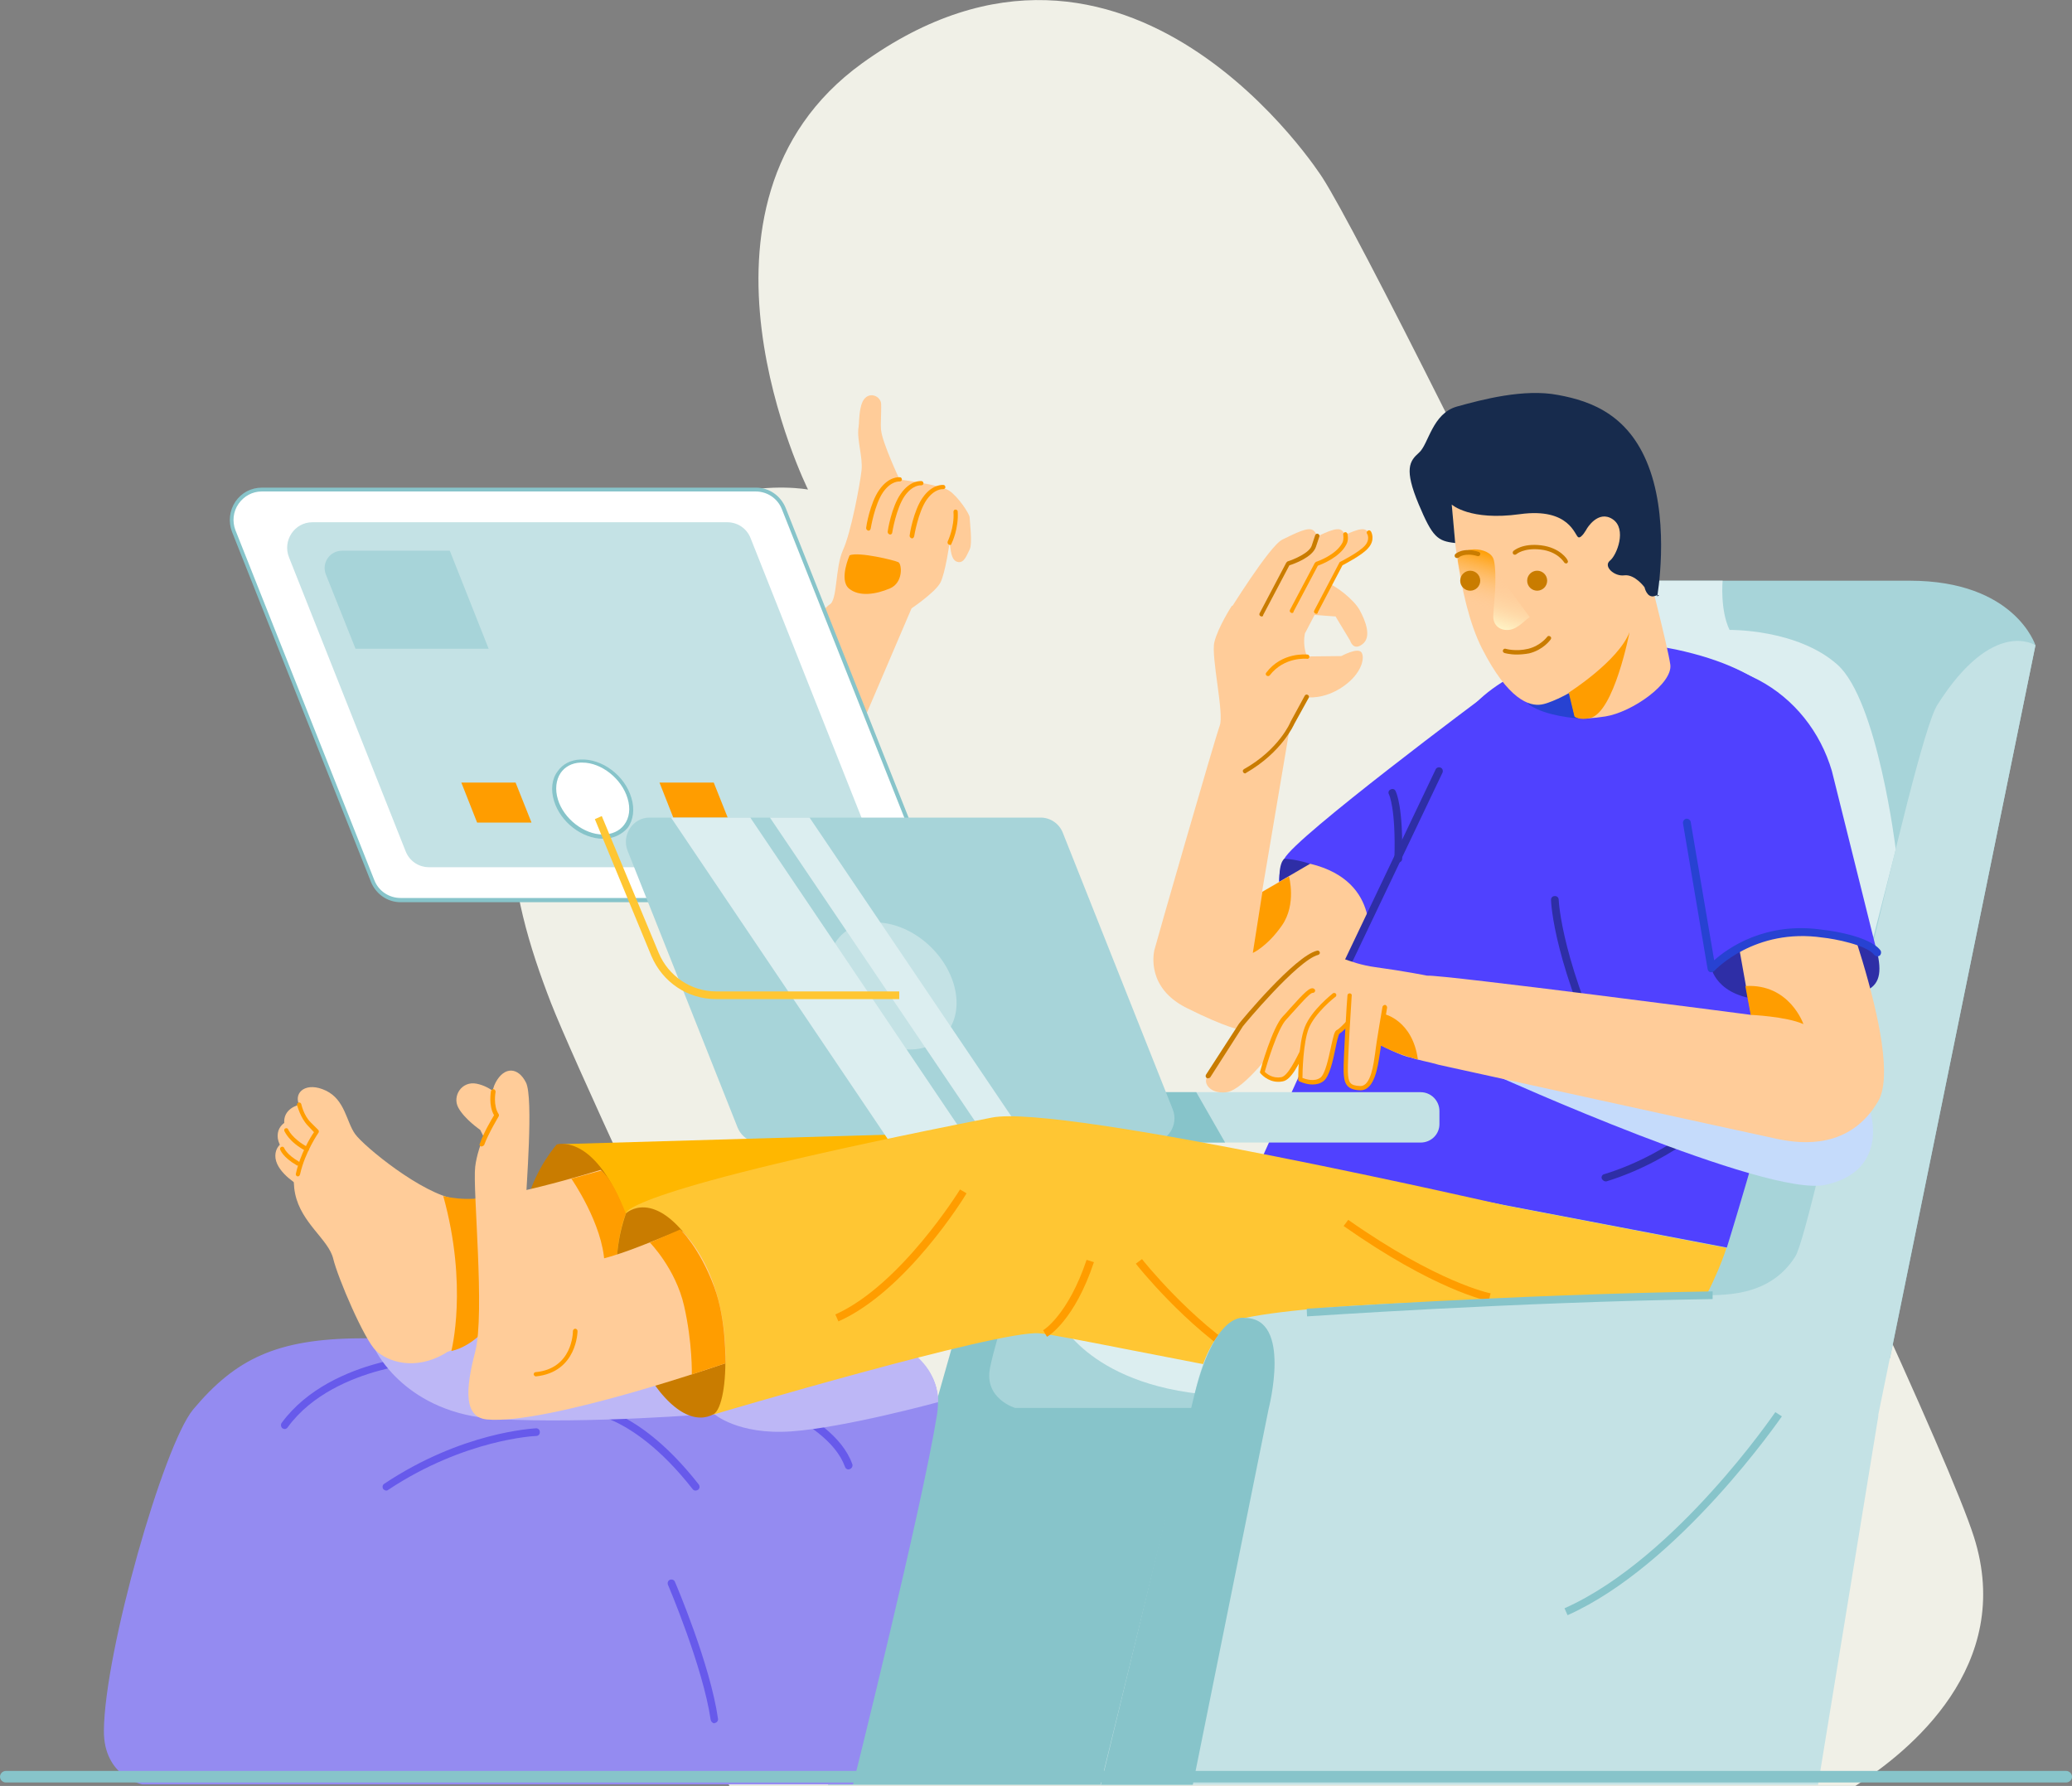 <?xml version="1.0" encoding="UTF-8"?> <svg xmlns="http://www.w3.org/2000/svg" width="355" height="306" viewBox="0 0 355 306" fill="none"><rect x="0" y="0" width="355" height="306" fill="#808080" stroke="none"/> <g clip-path="url(#clip0_10_3016)"> <path d="M317.885 306C327.114 300.136 345.243 285.442 338.189 263.302C329.949 237.473 238.249 48.562 226.58 30.442C226.58 30.442 193.289 -22.074 147.669 10.872C114.18 35.12 138.44 83.88 138.44 83.88C138.44 83.88 114.773 79.333 99.347 103.647C81.877 130.992 87.019 152.802 94.403 171.845C97.897 180.806 114.312 216.322 133.562 257.109C133.562 257.109 113.191 258.888 116.026 281.95C116.487 285.837 119.981 294.733 124.992 306.066H317.885V306Z" fill="#F0F0E7"></path> <path d="M254.598 119.066C254.598 119.066 221.768 143.512 220.054 147.136C218.34 150.76 218.801 154.845 223.416 160.05C228.097 165.322 234.425 162.488 234.425 162.488L258.026 148.585L254.598 119.066Z" fill="#5041FF"></path> <path d="M220.054 147.136C220.054 147.136 227.042 147.267 231.854 152.934C236.667 158.601 234.821 164.597 234.821 164.597C234.821 164.597 231.854 166.178 228.888 165.058C225.921 163.938 220.12 157.81 219.395 152.868C218.736 147.86 220.054 147.136 220.054 147.136Z" fill="#2E2EA6"></path> <path d="M224.471 147.992L216.23 152.802L220.977 124.733L223.877 119.461C223.877 119.461 226.844 119.922 230.14 117.616C233.37 115.376 233.898 112.608 233.239 111.752C232.579 110.895 229.81 112.411 229.81 112.411L223.943 112.477C223.943 112.477 222.229 108.853 225.13 105.36L228.822 105.624L231.327 109.775C231.327 109.775 231.854 111.62 233.436 110.368C235.084 109.116 233.898 106.283 232.975 104.57C232.052 102.857 229.019 100.287 226.448 99.43C223.811 98.574 213.461 102.922 211.022 103.845C211.022 103.845 208.649 107.535 208.056 110.039C207.462 112.543 209.77 122.229 208.979 124.337C208.187 126.446 197.903 162.159 197.771 162.818C197.64 163.477 196.453 169.275 203.309 172.702C210.165 176.128 212.538 176.457 212.538 176.457L234.227 162.159C234.359 162.291 237.062 151.023 224.471 147.992Z" fill="#FFCC99"></path> <path d="M348.737 110.566C348.737 110.566 345.243 99.496 327.18 99.496C309.183 99.496 282.747 99.496 282.747 99.496C282.747 99.496 266.86 98.178 261.652 109.643C256.444 121.109 221.438 232.729 221.438 232.729H323.818L348.737 110.566Z" fill="#A7D4D9"></path> <g style="mix-blend-mode:multiply"> <path d="M295.141 99.496C295.141 99.496 294.68 104.504 296.328 107.93C296.328 107.93 307.864 107.733 314.786 113.86C321.708 119.988 324.807 145.554 324.807 145.554L320.983 160.512L284.659 115.771L282.813 99.496H295.141Z" fill="#DCEEF0"></path> </g> <path d="M295.866 213.752L216.164 198.531C216.164 198.531 248.269 127.105 251.763 121.833C255.257 116.562 270.881 107.798 287.164 111.291C303.381 114.783 308.655 121.833 313.27 132.376C317.885 142.984 295.866 213.752 295.866 213.752Z" fill="#5041FF"></path> <path d="M270.354 123.085C270.354 123.085 264.882 122.756 262.047 120.779C259.213 118.802 272.397 114.19 272.661 114.453C272.925 114.717 270.354 123.085 270.354 123.085Z" fill="#2742D2"></path> <path d="M226.646 174.547C226.58 174.547 226.449 174.547 226.383 174.481C226.053 174.349 225.921 173.953 226.053 173.624L245.962 131.849C246.094 131.519 246.489 131.388 246.819 131.519C247.149 131.651 247.28 132.047 247.149 132.376L227.24 174.151C227.174 174.415 226.91 174.547 226.646 174.547Z" fill="#2E2EA6"></path> <path d="M275.1 202.419C274.837 202.419 274.573 202.221 274.441 201.957C274.309 201.628 274.507 201.233 274.903 201.167C286.703 197.543 294.614 189.438 294.68 189.372C294.943 189.108 295.339 189.108 295.603 189.372C295.866 189.636 295.866 190.031 295.603 190.295C295.273 190.624 287.362 198.663 275.232 202.419C275.232 202.419 275.166 202.419 275.1 202.419Z" fill="#2E2EA6"></path> <path d="M276.551 185.616C276.287 185.616 276.089 185.485 275.957 185.221C266.201 165.519 265.739 154.647 265.739 154.186C265.739 153.791 266.003 153.527 266.398 153.527C266.794 153.527 267.058 153.791 267.058 154.186C267.058 154.318 267.519 165.256 277.144 184.628C277.276 184.957 277.144 185.353 276.814 185.485C276.749 185.616 276.683 185.616 276.551 185.616Z" fill="#2E2EA6"></path> <path d="M243.391 195.764H130.068C128.815 195.764 127.695 195.039 127.167 193.919L126.112 191.678C125.124 189.57 126.706 187.132 129.013 187.132H243.391C245.171 187.132 246.621 188.581 246.621 190.36V192.601C246.621 194.38 245.171 195.764 243.391 195.764Z" fill="#C4E2E5"></path> <path d="M204.957 187.132L209.902 195.764H200.145L195.135 187.132H204.957Z" fill="#87C4CA"></path> <path d="M122.75 125.985C122.75 125.985 140.747 104.306 142.132 103.581C143.516 102.857 143.055 97.256 144.439 94.225C145.824 91.194 147.34 82.957 147.603 80.651C147.867 78.345 146.812 75.512 147.076 73.337C147.34 70.965 150.57 69.977 150.966 73.733C151.163 75.841 154.13 82.167 154.13 82.167C154.13 82.167 161.118 83.023 162.634 84.078C164.216 85.132 166.128 88.097 166.128 88.624C166.128 89.151 166.655 93.171 166.128 94.159C165.601 95.213 165.139 96.597 164.018 96.267C162.898 95.938 162.898 94.093 162.7 92.973C162.7 92.973 161.975 98.178 161.118 99.826C160.261 101.473 156.174 104.24 156.174 104.24L144.109 132.442L122.75 125.985Z" fill="#FFCC99"></path> <path d="M148.79 90.93C148.724 90.93 148.724 90.93 148.79 90.93C148.527 90.864 148.395 90.667 148.395 90.469C148.395 90.271 149.054 86.186 150.636 83.946C152.284 81.574 154.064 81.771 154.196 81.771C154.394 81.771 154.526 81.969 154.526 82.167C154.526 82.364 154.328 82.496 154.13 82.496C154.064 82.496 152.68 82.364 151.295 84.341C149.845 86.45 149.186 90.535 149.186 90.535C149.12 90.798 148.988 90.93 148.79 90.93Z" fill="#FF9D00"></path> <path d="M152.482 91.589C152.218 91.523 152.086 91.326 152.086 91.128C152.086 90.93 152.746 86.845 154.328 84.605C155.976 82.233 157.756 82.43 157.888 82.43C158.085 82.43 158.217 82.628 158.217 82.826C158.217 83.023 158.019 83.155 157.822 83.155C157.756 83.155 156.371 83.023 154.987 85C153.537 87.109 152.877 91.194 152.877 91.194C152.877 91.457 152.68 91.589 152.482 91.589Z" fill="#FF9D00"></path> <path d="M156.239 92.248C156.239 92.248 156.173 92.248 156.239 92.248C155.976 92.182 155.844 91.984 155.844 91.787C155.844 91.589 156.503 87.504 158.085 85.264C159.733 82.891 161.579 83.089 161.645 83.089C161.843 83.089 161.975 83.287 161.975 83.484C161.975 83.682 161.777 83.814 161.579 83.814C161.513 83.814 160.129 83.682 158.745 85.659C157.294 87.767 156.635 91.853 156.635 91.853C156.569 92.116 156.437 92.248 156.239 92.248Z" fill="#FF9D00"></path> <path d="M147.076 74.655C147.208 74.194 146.944 69.911 147.999 68.461C149.054 67.012 150.9 67.934 150.966 69.186C151.032 70.438 150.768 74.919 150.966 75.907" fill="#FFCC99"></path> <path d="M63.88 150.957L40.082 90.996C38.697 87.57 41.202 83.88 44.894 83.88H129.54C131.65 83.88 133.562 85.198 134.353 87.174L158.151 147.136C159.536 150.562 157.031 154.252 153.339 154.252H68.627C66.517 154.186 64.605 152.934 63.88 150.957Z" fill="white"></path> <path d="M153.273 154.581H68.627C66.385 154.581 64.408 153.198 63.551 151.089L39.752 91.128C39.093 89.415 39.291 87.504 40.346 85.922C41.4 84.407 43.048 83.55 44.894 83.55H129.541C131.782 83.55 133.76 84.934 134.617 87.043L158.415 147.004C159.074 148.717 158.877 150.628 157.822 152.209C156.767 153.659 155.119 154.581 153.273 154.581ZM64.144 150.826C64.869 152.671 66.649 153.857 68.627 153.857H153.273C154.855 153.857 156.306 153.066 157.229 151.748C158.151 150.43 158.349 148.717 157.756 147.202L133.957 87.24C133.232 85.395 131.452 84.209 129.475 84.209H44.828C43.246 84.209 41.796 85 40.873 86.318C39.95 87.636 39.752 89.349 40.346 90.864L64.144 150.826Z" fill="#87C4CA"></path> <path d="M69.484 145.818L49.509 95.477C48.388 92.643 50.432 89.481 53.53 89.481H124.596C126.376 89.481 127.958 90.535 128.617 92.248L148.592 142.589C149.713 145.422 147.669 148.585 144.571 148.585H73.505C71.725 148.585 70.143 147.531 69.484 145.818Z" fill="#C4E2E5"></path> <path d="M60.913 111.159L55.837 98.442C55.046 96.465 56.497 94.357 58.606 94.357H77.065L83.723 111.159H60.913Z" fill="#A7D4D9"></path> <path d="M115.696 140.942L112.993 134.089H122.289L124.992 140.876V140.942H115.696Z" fill="#FF9D00"></path> <path d="M107.851 136.725C108.906 140.415 106.862 143.38 103.302 143.38C99.874 143.38 96.314 140.612 95.26 137.12C94.205 133.628 95.985 130.597 99.413 130.399C102.907 130.136 106.796 132.969 107.851 136.725Z" fill="white"></path> <path d="M103.303 143.709C99.743 143.709 96.051 140.876 94.93 137.252C94.337 135.341 94.535 133.496 95.523 132.178C96.38 130.926 97.765 130.202 99.413 130.136C103.105 129.938 107.06 132.837 108.181 136.725C108.774 138.636 108.511 140.546 107.522 141.864C106.533 142.984 105.083 143.709 103.303 143.709ZM99.809 130.663C99.677 130.663 99.545 130.663 99.413 130.663C97.963 130.729 96.776 131.388 96.051 132.442C95.26 133.628 95.062 135.275 95.59 136.988C96.578 140.283 100.072 142.984 103.303 142.984C104.819 142.984 106.137 142.391 106.928 141.337C107.851 140.151 108.049 138.504 107.522 136.791C106.533 133.43 103.039 130.663 99.809 130.663Z" fill="#87C4CA"></path> <path d="M126.376 193.194L107.522 145.752C106.467 143.05 108.445 140.085 111.28 140.085H178.324C179.972 140.085 181.489 141.14 182.082 142.655L200.936 190.097C201.991 192.798 200.013 195.764 197.178 195.764H130.2C128.486 195.764 127.035 194.775 126.376 193.194Z" fill="#A7D4D9"></path> <path d="M163.425 168.682C165.205 174.876 161.711 179.818 155.844 179.818C150.109 179.818 144.175 175.14 142.396 169.341C140.616 163.477 143.582 158.403 149.318 158.074C155.185 157.678 161.579 162.423 163.425 168.682Z" fill="#C4E2E5"></path> <path d="M155.58 194.314L96.513 196.027C96.513 196.027 88.734 202.682 89.327 213.752C89.92 224.822 95.194 233.058 95.194 233.058H155.58V194.314Z" fill="#FFB700"></path> <path d="M188.542 305.802H141.868L165.864 221.066L213.264 219.88L188.542 305.802Z" fill="#87C4CA"></path> <path d="M160.525 242.481C157.888 258.756 146.153 305.736 146.153 305.736H24.392C24.392 305.736 17.734 304.419 17.799 296.512C17.931 282.938 28.018 247.62 33.094 241.492C40.346 232.86 47.333 229.368 61.903 229.302C76.472 229.236 145.23 228.973 148.922 229.302C152.746 229.632 162.107 232.795 160.525 242.481Z" fill="#948BF1"></path> <path d="M119.19 255.395C118.992 255.395 118.795 255.329 118.663 255.132C107.653 241.097 98.886 241.888 98.82 241.954C98.49 242.019 98.16 241.756 98.094 241.36C98.029 241.031 98.292 240.702 98.688 240.636C99.083 240.57 108.247 239.713 119.718 254.341C119.915 254.605 119.915 255.066 119.586 255.264C119.454 255.329 119.322 255.395 119.19 255.395Z" fill="#675AEB"></path> <path d="M145.362 251.771C145.098 251.771 144.835 251.574 144.769 251.31C141.604 242.546 124.003 237.934 123.871 237.868C123.541 237.802 123.278 237.407 123.409 237.077C123.541 236.748 123.871 236.484 124.201 236.616C124.926 236.814 142.659 241.426 146.021 250.849C146.153 251.178 145.955 251.574 145.626 251.705C145.56 251.705 145.494 251.771 145.362 251.771Z" fill="#675AEB"></path> <path d="M66.187 255.395C65.99 255.395 65.792 255.264 65.66 255.132C65.462 254.802 65.528 254.407 65.858 254.209C79.24 245.314 91.304 244.787 91.832 244.721C92.227 244.721 92.491 244.985 92.491 245.38C92.491 245.775 92.227 246.039 91.832 246.039C91.7 246.039 79.636 246.566 66.517 255.264C66.451 255.329 66.319 255.395 66.187 255.395Z" fill="#675AEB"></path> <path d="M48.784 244.853C48.652 244.853 48.52 244.787 48.388 244.721C48.124 244.523 48.059 244.062 48.256 243.798C52.607 237.868 59.595 234.969 64.737 233.585C70.209 232.136 74.626 232.004 74.824 232.004C75.153 232.004 75.483 232.267 75.483 232.663C75.483 233.058 75.219 233.322 74.824 233.322C74.758 233.322 70.341 233.388 65.001 234.837C60.123 236.155 53.398 238.922 49.311 244.523C49.179 244.721 48.981 244.853 48.784 244.853Z" fill="#675AEB"></path> <g style="mix-blend-mode:multiply"> <path d="M64.342 231.345C64.342 231.345 69.484 242.283 85.174 243.14C100.93 243.996 122.289 242.217 122.289 242.217C122.289 242.217 126.376 245.907 135.606 245.248C144.835 244.589 160.723 240.24 160.723 240.24C160.723 240.24 160.986 237.736 159.074 234.705C157.163 231.74 152.812 229.105 152.812 229.105L82.075 225.744L64.342 231.345Z" fill="#BDB7F6"></path> </g> <path d="M95.392 196.093C95.392 196.093 101.127 194.248 106.203 205.713C111.741 218.233 106.203 229.302 106.203 229.302C106.203 229.302 101.721 233.124 96.381 227.457C81.482 211.446 95.392 196.093 95.392 196.093Z" fill="#C97C00"></path> <path d="M49.707 195.171C49.707 195.171 46.872 195.764 47.202 198.465C47.597 201.167 51.486 203.275 51.486 203.275C51.486 203.275 52.937 200.047 52.475 198.333C52.08 196.62 49.707 195.171 49.707 195.171Z" fill="#FFCC99"></path> <path d="M50.102 191.744C50.102 191.744 47.267 192.337 47.597 195.039C47.993 197.74 51.882 199.849 51.882 199.849C51.882 199.849 53.333 196.62 52.871 194.907C52.41 193.194 50.102 191.744 50.102 191.744Z" fill="#FFCC99"></path> <path d="M51.223 189.306C51.223 189.306 48.388 189.899 48.718 192.601C49.113 195.302 53.003 197.411 53.003 197.411C53.003 197.411 54.453 194.182 53.992 192.469C53.53 190.756 51.223 189.306 51.223 189.306Z" fill="#FFCC99"></path> <path d="M102.907 200.442C102.907 200.442 83.921 206.372 78.12 205.45C72.319 204.593 62.364 196.422 60.848 194.314C59.331 192.205 59.134 188.45 55.838 186.868C52.541 185.287 50.3 187.066 51.223 189.24C52.146 191.415 52.344 192.205 52.344 192.205C52.344 192.205 50.827 196.422 56.365 202.023C61.903 207.624 72.385 232.531 76.208 231.74C80.098 230.95 86.163 223.965 88.799 223.372C91.436 222.779 106.797 225.019 108.709 221.461C110.554 217.969 106.929 204.659 102.907 200.442Z" fill="#FFCC99"></path> <path d="M52.344 192.271C52.344 192.271 49.509 199.454 50.564 204.527C51.618 209.601 56.299 212.368 57.09 215.663C57.881 218.957 62.43 229.566 64.408 231.411C66.385 233.256 71 234.969 76.274 231.872C81.548 228.775 66.517 203.473 53.992 193.392C53.926 193.326 52.871 192.469 52.344 192.271Z" fill="#FFCC99"></path> <path d="M97.897 201.957C97.897 201.957 103.303 209.733 103.566 216.454L109.5 214.411C109.5 214.411 106.072 202.814 102.973 200.574L97.897 201.957Z" fill="#FF9D00"></path> <path d="M204.562 241.229H173.907C173.907 241.229 168.567 239.647 169.622 234.376C170.611 229.236 175.094 216.124 175.094 216.124L210.495 216.981L204.562 241.229Z" fill="#A7D4D9"></path> <g style="mix-blend-mode:multiply"> <path d="M181.752 226.601C181.752 226.601 187.883 238.923 211.747 239.186L213.725 231.147C213.659 231.147 196.98 224.492 181.752 226.601Z" fill="#DCEEF0"></path> </g> <g style="mix-blend-mode:multiply"> <path d="M114.971 140.085L152.152 195.236H165.732L128.551 140.085H114.971Z" fill="#DCEEF0"></path> </g> <g style="mix-blend-mode:multiply"> <path d="M131.914 140.085L169.161 195.236H175.951L138.704 140.085H131.914Z" fill="#DCEEF0"></path> </g> <path d="M258.026 206.57C258.026 206.57 181.95 189.109 169.952 191.481C105.676 204.132 107.258 207.888 107.258 207.888C107.258 207.888 102.116 219.287 110.422 233.651C116.355 243.93 122.289 242.349 122.289 242.349C122.289 242.349 171.138 227.853 178.06 228.446C185.048 229.039 251.17 244.26 269.694 241.295C288.285 238.395 295.8 213.818 295.8 213.818L258.026 206.57Z" fill="#FFC633"></path> <path d="M212.868 233.256C203.243 227.392 194.673 216.651 194.607 216.519L195.662 215.729C195.728 215.86 204.166 226.403 213.593 232.136L212.868 233.256Z" fill="#FF9D00"></path> <path d="M85.767 188.12C85.767 188.12 84.251 186.209 81.68 185.682C79.109 185.155 77.461 187.791 78.515 189.767C79.57 191.744 82.273 193.589 82.273 193.589L84.383 197.806C84.448 197.806 88.799 191.612 85.767 188.12Z" fill="#FFCC99"></path> <path d="M107.258 207.888C107.258 207.888 112.071 203.275 118.993 213.686C125.915 224.097 124.926 240.767 122.289 242.283C119.652 243.798 115.235 242.876 110.291 234.376C105.346 225.876 104.357 215.926 107.258 207.888Z" fill="#C97C00"></path> <path d="M75.944 204.922C75.944 204.922 79.9 206.043 84.382 204.922C84.382 204.922 86.228 220.407 84.382 226.403C84.382 226.403 81.35 230.62 77.329 231.477C77.329 231.477 80.229 220.341 75.944 204.922Z" fill="#FF9D00"></path> <path d="M117.015 211.05C116.092 210.062 101.786 218.43 95.523 215.926C91.568 214.345 90.118 207.36 90.118 205.647C90.118 203.934 91.436 188.12 90.118 185.484C88.799 182.849 86.426 182.651 84.91 185.484C83.394 188.318 85.569 190.953 84.91 191.217C84.251 191.415 81.877 196.093 81.416 199.915C80.954 203.736 83.13 225.019 81.416 231.609C79.702 238.198 79.504 242.81 83.394 243.205C93.678 244.194 124.266 233.585 124.266 233.585C124.266 233.585 125.189 219.88 117.015 211.05Z" fill="#FFCC99"></path> <path d="M204.364 241.229C204.364 241.229 205.748 227.326 213.264 225.81C227.965 222.845 259.806 222.713 291.054 221.922C294.746 221.857 303.052 222.516 307.601 215.267C310.501 210.721 327.642 127.5 331.927 120.779C341.486 105.69 348.737 110.566 348.737 110.566L321.445 244.194L204.364 241.229Z" fill="#C4E2E5"></path> <path d="M293.229 165.915C293.229 165.915 294.35 171.845 304.7 171.318C317.951 170.659 323.027 171.186 321.84 164.202C320.588 157.151 294.416 159.853 293.229 165.915Z" fill="#2E2EA6"></path> <g style="mix-blend-mode:multiply"> <path d="M256.51 184.364C256.51 184.364 302.657 205.186 312.743 203.012C322.829 200.837 321.115 192.008 320.192 189.833C319.335 187.593 256.51 184.364 256.51 184.364Z" fill="#C5DBFB"></path> </g> <path d="M312.809 146.674C302.393 142.721 295.866 150.628 295.866 150.628L300.02 173.888C300.02 173.888 247.149 166.969 244.512 167.167C244.512 167.167 240.556 166.376 235.678 165.717C230.8 165.058 228.229 163.015 225.789 163.213C223.35 163.411 214.45 174.151 212.671 175.601C210.891 177.05 208.122 183.442 207.001 184.364C205.946 185.287 207.133 187.527 210.165 187.132C213.198 186.736 218.736 179.093 218.736 179.093L226.712 173.888C226.712 173.888 237.919 180.147 240.952 181.004C241.15 181.07 241.347 181.136 241.545 181.136C242.996 181.663 244.775 181.926 246.555 182.453C246.555 182.453 300.547 194.314 304.634 195.171C308.788 196.027 316.962 196.884 321.775 188.713C326.587 180.609 312.809 146.674 312.809 146.674Z" fill="#FFCC99"></path> <path d="M295.537 113.86C297.646 114.717 299.558 115.64 301.272 116.496C307.403 119.725 311.886 125.391 313.864 132.112L321.84 164.136C321.84 164.136 320.456 159.655 307.667 159.985C299.163 160.182 293.295 165.915 293.295 165.915L287.626 132.442" fill="#5041FF"></path> <path d="M224.932 169.736C224.405 169.407 221.834 172.504 220.12 174.349C218.406 176.194 216.296 183.64 216.296 183.64C216.296 183.64 217.549 185.221 219.593 184.892C221.636 184.562 223.812 177.775 224.932 176.853C226.053 175.93 227.108 176.392 227.767 175.074" fill="#FFCC99"></path> <path d="M218.999 185.353C217.153 185.353 216.032 183.969 215.966 183.903C215.901 183.837 215.835 183.705 215.901 183.574C215.966 183.244 218.01 175.996 219.79 174.151C220.186 173.756 220.581 173.295 221.043 172.767C223.482 170.066 224.471 169.012 225.13 169.407C225.328 169.539 225.394 169.736 225.262 169.934C225.196 170.066 224.998 170.132 224.8 170.132C224.339 170.264 222.691 172.109 221.636 173.295C221.174 173.756 220.779 174.283 220.383 174.678C218.867 176.26 217.021 182.453 216.692 183.64C217.021 183.969 218.01 184.826 219.526 184.562C220.647 184.364 222.031 181.465 223.02 179.488C223.745 177.907 224.273 176.984 224.668 176.589C225.196 176.128 225.657 175.996 226.119 175.864C226.646 175.667 227.108 175.535 227.371 174.942C227.437 174.744 227.701 174.678 227.899 174.744C228.096 174.81 228.162 175.074 228.096 175.271C227.635 176.194 226.976 176.391 226.382 176.589C225.987 176.721 225.591 176.853 225.196 177.182C224.866 177.446 224.273 178.698 223.745 179.818C222.559 182.256 221.24 185.089 219.724 185.287C219.394 185.353 219.197 185.353 218.999 185.353Z" fill="#FF9D00"></path> <path d="M228.624 170.527C228.624 170.527 224.998 173.295 223.877 176.128C222.823 178.961 222.823 184.957 222.823 184.957C222.823 184.957 224.998 186.077 226.514 184.957C228.031 183.837 228.558 177.116 229.217 176.853C229.877 176.589 232.777 173.492 233.041 172.372" fill="#FFCC99"></path> <path d="M224.866 185.814C223.68 185.814 222.691 185.287 222.625 185.287C222.493 185.221 222.427 185.089 222.427 184.957C222.427 184.694 222.427 178.895 223.548 175.996C224.668 173.097 228.228 170.329 228.36 170.198C228.558 170.066 228.756 170.132 228.888 170.264C229.019 170.461 228.953 170.659 228.822 170.791C228.756 170.791 225.262 173.558 224.207 176.26C223.284 178.698 223.152 183.574 223.152 184.694C223.68 184.891 225.196 185.419 226.251 184.628C227.042 184.035 227.635 181.267 228.03 179.422C228.492 177.38 228.624 176.655 229.085 176.457C229.613 176.26 232.447 173.229 232.645 172.24C232.711 172.043 232.909 171.911 233.107 171.911C233.304 171.977 233.436 172.174 233.436 172.372C233.173 173.558 230.272 176.655 229.481 177.116C229.283 177.38 229.019 178.566 228.822 179.554C228.36 181.86 227.767 184.43 226.778 185.221C226.185 185.682 225.525 185.814 224.866 185.814Z" fill="#FF9D00"></path> <path d="M237.194 172.504C237.194 172.504 236.271 178.039 235.941 180.411C235.678 182.783 235.15 186.473 233.041 186.407C230.931 186.341 230.667 185.484 230.602 183.574C230.536 181.663 231.261 170.527 231.261 170.527" fill="#FFCC99"></path> <path d="M233.107 186.802H233.041C230.536 186.736 230.272 185.419 230.206 183.574C230.14 181.663 230.799 170.922 230.865 170.527C230.865 170.329 231.063 170.198 231.261 170.198C231.459 170.198 231.656 170.395 231.59 170.593C231.59 170.725 230.865 181.729 230.931 183.574C230.997 185.484 231.261 186.012 233.041 186.077C233.041 186.077 233.041 186.077 233.107 186.077C234.887 186.077 235.348 182.256 235.612 180.411C235.875 178.105 236.864 172.57 236.864 172.504C236.93 172.306 237.128 172.174 237.326 172.174C237.524 172.24 237.655 172.438 237.655 172.636C237.655 172.702 236.732 178.236 236.403 180.543C236.073 182.651 235.546 186.802 233.107 186.802Z" fill="#FF9D00"></path> <path d="M219.46 105.097C219.46 105.097 226.646 93.434 228.822 92.446C230.997 91.391 233.239 90.205 234.096 90.864C234.953 91.523 235.282 93.236 233.436 94.357C231.656 95.543 229.745 96.729 229.745 96.729L223.614 108.457" fill="#FFCC99"></path> <path d="M215.241 105.097C215.241 105.097 222.427 93.434 224.603 92.446C226.778 91.391 229.019 90.205 229.876 90.864C230.734 91.523 231.063 93.236 229.217 94.357C227.437 95.543 225.526 96.729 225.526 96.729L219.395 108.457" fill="#FFCC99"></path> <path d="M210.363 105.097C210.363 105.097 217.549 93.434 219.724 92.446C221.9 91.391 224.141 90.205 224.998 90.864C225.855 91.523 226.185 93.236 224.339 94.357C222.559 95.543 220.647 96.729 220.647 96.729L214.516 108.457" fill="#FFCC99"></path> <path d="M281.956 96.136C281.956 96.136 285.714 110.632 286.175 113.86C286.637 117.089 279.649 122.031 275.034 122.756C270.42 123.481 269.826 122.756 269.826 122.756L266.464 108.326L281.956 96.136Z" fill="#FFCC99"></path> <path d="M248.731 86.516C248.731 86.516 249.456 102.395 253.939 111.159C258.422 119.922 262.047 121.043 264.091 120.713C266.135 120.45 276.419 115.903 279.913 107.14C283.407 98.376 281.693 93.961 280.572 88.69C279.451 83.419 274.837 76.829 270.024 74.919C265.212 73.008 252.225 75.841 248.731 86.516Z" fill="#FFCC99"></path> <path d="M255.916 104.833C255.916 104.833 256.576 98.178 255.916 95.872C255.257 93.566 249.719 93.434 249.785 96.136C249.785 96.136 250.972 102.922 252.291 106.942C252.291 106.942 253.148 109.248 254.993 108.326C256.839 107.403 255.916 104.833 255.916 104.833Z" fill="url(#paint0_linear_10_3016)"></path> <path d="M204.364 241.229L188.542 305.802H311.49L321.84 242.481L204.364 241.229Z" fill="#C4E2E5"></path> <path d="M213.264 225.81C213.264 225.81 207.99 224.361 204.364 240.109C200.738 255.857 188.608 305.802 188.608 305.802H204.364L217.351 241.426C217.351 241.361 221.438 225.81 213.264 225.81Z" fill="#87C4CA"></path> <path d="M179.379 229.039L178.72 227.919L179.049 228.512L178.72 227.919C178.786 227.919 183.005 225.283 186.169 215.86L187.422 216.256C184.125 226.205 179.577 228.973 179.379 229.039Z" fill="#FF9D00"></path> <path d="M143.648 226.403L143.121 225.217C154.328 220.209 164.414 203.934 164.48 203.802L165.601 204.461C165.205 205.186 155.251 221.264 143.648 226.403Z" fill="#FF9D00"></path> <path d="M239.567 147.795C239.172 147.795 238.908 147.465 238.908 147.136C239.172 138.504 237.985 136.132 237.985 136.132C237.787 135.802 237.919 135.407 238.249 135.275C238.578 135.078 238.974 135.209 239.106 135.539C239.238 135.802 240.424 138.24 240.226 147.202C240.226 147.465 239.963 147.795 239.567 147.795Z" fill="#2E2EA6"></path> <path d="M216.296 152.802L214.648 163.279C214.648 163.279 217.153 162.159 219.658 158.535C222.164 154.911 220.845 150.167 220.845 150.167L216.296 152.802Z" fill="#FF9D00"></path> <path d="M81.746 140.942L79.043 134.089H88.338L91.041 140.876V140.942H81.746Z" fill="#FF9D00"></path> <path d="M271.87 90.601C271.87 90.601 273.782 87.306 276.287 88.954C278.792 90.601 277.012 95.147 275.826 96.07C274.639 97.058 276.617 98.837 278.331 98.574C280.111 98.376 281.759 100.616 281.759 100.616C281.759 100.616 282.154 102.527 283.473 102.132C284.857 101.671 283.934 102.198 283.934 102.198C283.934 102.198 286.044 90.271 282.748 80.717C279.451 71.163 272.727 68.725 266.926 67.671C261.125 66.55 253.939 68.461 249.654 69.647C245.369 70.833 244.775 76.105 243.127 77.554C241.479 79.004 240.556 80.388 243.061 86.384C245.435 92.05 246.292 92.709 249.324 93.039L248.731 86.45C248.731 86.45 251.829 89.283 260.399 88.097C268.969 86.911 269.826 91.853 270.42 92.05C270.947 92.314 271.87 90.601 271.87 90.601Z" fill="#172B4D"></path> <path d="M263.366 101.209C264.312 101.209 265.08 100.442 265.08 99.496C265.08 98.55 264.312 97.783 263.366 97.783C262.419 97.783 261.652 98.55 261.652 99.496C261.652 100.442 262.419 101.209 263.366 101.209Z" fill="#C97C00"></path> <path d="M251.895 101.209C252.842 101.209 253.609 100.442 253.609 99.496C253.609 98.55 252.842 97.783 251.895 97.783C250.948 97.783 250.181 98.55 250.181 99.496C250.181 100.442 250.948 101.209 251.895 101.209Z" fill="#C97C00"></path> <path d="M256.378 97.981C256.378 97.981 255.982 103.779 255.851 105.36C255.719 106.942 256.773 108.062 258.488 107.93C260.136 107.798 261.586 105.888 262.113 105.756" fill="url(#paint1_linear_10_3016)"></path> <path d="M268.31 96.531C268.178 96.531 268.046 96.465 267.98 96.333C267.914 96.267 266.86 94.488 263.959 94.159C261.058 93.829 259.806 94.95 259.806 94.95C259.674 95.081 259.41 95.081 259.278 94.95C259.147 94.818 259.147 94.554 259.278 94.422C259.344 94.357 260.795 93.039 264.025 93.434C267.321 93.829 268.574 95.872 268.574 96.004C268.706 96.201 268.64 96.399 268.442 96.531C268.442 96.531 268.376 96.531 268.31 96.531Z" fill="#C97C00"></path> <path d="M249.588 95.609C249.456 95.609 249.39 95.543 249.324 95.477C249.192 95.345 249.192 95.081 249.324 94.95C249.39 94.884 250.643 93.698 253.345 94.554C253.543 94.62 253.675 94.818 253.609 95.016C253.543 95.213 253.345 95.345 253.148 95.279C250.972 94.62 249.917 95.477 249.917 95.543C249.786 95.609 249.72 95.609 249.588 95.609Z" fill="#C97C00"></path> <path d="M259.872 112.147C258.619 112.147 257.762 111.884 257.762 111.884C257.564 111.818 257.433 111.62 257.499 111.422C257.564 111.225 257.762 111.093 257.96 111.159C257.96 111.159 259.674 111.686 261.85 111.159C263.959 110.632 265.08 109.116 265.08 109.116C265.212 108.919 265.409 108.919 265.607 109.05C265.805 109.182 265.805 109.38 265.673 109.578C265.607 109.643 264.421 111.357 261.981 111.95C261.256 112.081 260.531 112.147 259.872 112.147Z" fill="#C97C00"></path> <path d="M122.421 295.26C122.091 295.26 121.827 294.996 121.761 294.667C120.443 285.64 114.51 271.671 114.444 271.539C114.312 271.209 114.444 270.814 114.773 270.682C115.103 270.55 115.499 270.682 115.63 271.012C115.894 271.605 121.695 285.244 123.014 294.469C123.08 294.798 122.816 295.194 122.487 295.194C122.487 295.26 122.421 295.26 122.421 295.26Z" fill="#675AEB"></path> <path d="M91.832 235.826C91.634 235.826 91.502 235.694 91.436 235.496C91.436 235.298 91.568 235.101 91.766 235.101C98.095 234.508 98.161 228.314 98.161 228.05C98.161 227.853 98.358 227.655 98.556 227.655C98.754 227.655 98.952 227.853 98.952 228.05C98.952 228.116 98.886 235.101 91.832 235.826Z" fill="#FF9D00"></path> <path d="M268.574 276.744L268.047 275.558C277.869 271.209 287.164 262.314 293.229 255.593C299.822 248.345 304.107 242.019 304.173 241.954L305.294 242.678C305.096 242.942 287.758 268.178 268.574 276.744Z" fill="#87C4CA"></path> <path d="M293.229 166.574C293.163 166.574 293.097 166.574 293.032 166.574C292.768 166.508 292.636 166.31 292.57 166.047L288.351 141.074C288.285 140.744 288.549 140.349 288.878 140.283C289.208 140.217 289.603 140.481 289.669 140.81L293.691 164.531C295.998 162.488 302.459 157.81 312.413 159.326C313.204 159.391 320.258 160.314 322.17 162.818C322.368 163.081 322.302 163.543 322.038 163.74C321.774 163.938 321.313 163.872 321.115 163.609C319.797 161.895 314.259 160.841 312.281 160.643C300.613 158.93 293.823 166.244 293.757 166.31C293.625 166.442 293.427 166.574 293.229 166.574Z" fill="#2742D2"></path> <path d="M221.372 105.031C221.306 105.031 221.24 105.031 221.174 104.965C220.977 104.899 220.911 104.636 221.043 104.438L225.262 96.465C225.328 96.399 225.394 96.333 225.46 96.267C225.525 96.267 228.888 95.147 230.008 92.973C230.272 92.446 230.14 91.655 230.14 91.655C230.074 91.457 230.206 91.26 230.404 91.194C230.602 91.128 230.799 91.26 230.865 91.457C230.865 91.523 231.129 92.512 230.667 93.302C229.547 95.477 226.514 96.663 225.789 96.926L221.636 104.767C221.636 104.965 221.504 105.031 221.372 105.031Z" fill="#FF9D00"></path> <path d="M216.164 105.624C216.098 105.624 216.033 105.624 215.967 105.558C215.769 105.492 215.703 105.229 215.835 105.031L220.384 96.399C220.449 96.333 220.515 96.267 220.581 96.202C221.636 95.872 224.339 94.752 224.735 93.5L225.328 91.721C225.394 91.523 225.592 91.391 225.789 91.457C225.987 91.523 226.119 91.721 226.053 91.919L225.46 93.698C224.866 95.477 221.768 96.597 220.911 96.861L216.428 105.36C216.428 105.558 216.296 105.624 216.164 105.624Z" fill="#C97C00"></path> <path d="M225.525 105.163C225.46 105.163 225.394 105.163 225.328 105.097C225.13 105.031 225.064 104.767 225.196 104.57L229.481 96.399C229.547 96.333 229.547 96.267 229.613 96.267C229.613 96.267 232.909 94.62 233.898 93.434C234.755 92.446 234.293 91.523 234.227 91.457C234.096 91.26 234.162 91.062 234.359 90.93C234.557 90.798 234.755 90.864 234.887 91.062C234.953 91.128 235.678 92.512 234.425 93.895C233.436 95.081 230.602 96.531 230.008 96.861L225.789 104.899C225.789 105.097 225.657 105.163 225.525 105.163Z" fill="#FF9D00"></path> <path d="M217.285 115.837C217.219 115.837 217.153 115.837 217.021 115.771C216.824 115.64 216.824 115.376 216.955 115.244C219.658 111.686 223.811 112.147 224.009 112.147C224.207 112.147 224.339 112.345 224.339 112.543C224.339 112.74 224.141 112.938 223.943 112.872C223.877 112.872 220.054 112.477 217.549 115.705C217.483 115.771 217.417 115.837 217.285 115.837Z" fill="#FF9D00"></path> <path d="M213.33 132.508C213.198 132.508 213.066 132.442 213 132.31C212.868 132.112 212.934 131.915 213.132 131.783C219.131 128.422 221.109 123.744 221.109 123.678L223.548 119.198C223.68 119 223.877 118.934 224.075 119.066C224.273 119.198 224.339 119.395 224.207 119.593L221.768 124.008C221.702 124.14 219.658 128.884 213.461 132.442C213.461 132.508 213.395 132.508 213.33 132.508Z" fill="#C97C00"></path> <path d="M299.954 173.888C299.954 173.888 306.019 174.151 308.985 175.469C308.985 175.469 306.612 168.485 299.031 168.946L299.954 173.888Z" fill="#FF9D00"></path> <path d="M268.772 118.671C268.772 118.671 277.21 113.333 279.188 108.326C279.188 108.326 276.551 122.031 272.463 123.019C270.551 123.481 269.76 122.756 269.76 122.756L268.772 118.671Z" fill="#FF9D00"></path> <path d="M206.935 184.76C206.869 184.76 206.803 184.76 206.737 184.694C206.54 184.562 206.54 184.364 206.605 184.167L212.275 175.403C212.67 174.876 221.834 163.806 225.657 162.884C225.855 162.818 226.053 162.95 226.119 163.147C226.185 163.345 226.053 163.543 225.855 163.608C222.361 164.465 213 175.733 212.934 175.864L207.331 184.628C207.199 184.694 207.067 184.76 206.935 184.76Z" fill="#C97C00"></path> <path d="M237.194 173.756C237.194 173.756 242.007 174.81 242.93 181.531C242.93 181.531 239.106 180.609 236.205 178.895L237.194 173.756Z" fill="#FF9D00"></path> <path d="M255.059 222.911C254.664 222.845 245.764 221 230.206 210.062L230.997 209.008C246.291 219.748 255.257 221.593 255.389 221.593L255.059 222.911Z" fill="#FF9D00"></path> <path d="M223.943 225.546L223.878 224.229C224.207 224.229 258.883 221.791 293.427 221.264V222.581C258.949 223.109 224.339 225.546 223.943 225.546Z" fill="#87C4CA"></path> <path d="M52.607 197.279C52.541 197.279 52.475 197.279 52.41 197.213C49.443 195.632 48.784 193.853 48.718 193.787C48.652 193.589 48.718 193.391 48.916 193.326C49.113 193.26 49.311 193.326 49.377 193.523C49.377 193.523 50.036 195.105 52.739 196.554C52.937 196.686 53.003 196.884 52.871 197.081C52.871 197.213 52.739 197.279 52.607 197.279Z" fill="#FF9D00"></path> <path d="M51.025 199.717C50.959 199.717 50.893 199.717 50.827 199.651C48.454 198.267 48.058 197.081 47.992 196.95C47.926 196.752 48.058 196.554 48.256 196.488C48.454 196.422 48.652 196.554 48.718 196.752C48.718 196.752 49.113 197.806 51.157 198.992C51.355 199.124 51.42 199.322 51.289 199.519C51.289 199.651 51.157 199.717 51.025 199.717Z" fill="#FF9D00"></path> <path d="M51.025 201.562H50.959C50.761 201.496 50.63 201.298 50.695 201.101C51.421 197.74 53.2 194.841 53.794 193.984L52.739 192.864C51.421 191.481 50.959 189.438 50.893 189.372C50.827 189.174 50.959 188.977 51.157 188.911C51.355 188.845 51.552 188.977 51.618 189.174C51.618 189.174 52.014 191.085 53.2 192.271L54.519 193.589C54.651 193.721 54.651 193.919 54.585 194.05C54.585 194.05 52.278 197.345 51.421 201.167C51.355 201.43 51.223 201.562 51.025 201.562Z" fill="#FF9D00"></path> <path d="M82.537 196.423C82.471 196.423 82.471 196.423 82.405 196.423C82.207 196.357 82.075 196.159 82.207 195.961C82.866 194.05 84.251 191.744 84.646 191.085C83.657 189.372 84.119 187 84.119 186.934C84.185 186.736 84.383 186.605 84.58 186.605C84.778 186.671 84.91 186.868 84.91 187.066C84.91 187.066 84.449 189.438 85.437 190.888C85.503 191.019 85.503 191.151 85.437 191.283C85.437 191.283 83.723 194.116 82.932 196.225C82.8 196.291 82.669 196.423 82.537 196.423Z" fill="#FF9D00"></path> <path d="M111.345 212.895C111.345 212.895 115.762 217.376 117.212 223.767C118.663 230.159 118.531 235.496 118.531 235.496L124.266 233.585C124.266 233.585 124.53 226.271 122.355 220.473C119.849 213.752 116.553 210.655 116.553 210.655L111.345 212.895Z" fill="#FF9D00"></path> <path d="M154.064 171.186H122.684C117.806 171.186 113.521 168.287 111.609 163.806L101.918 140.349L103.105 139.822L112.862 163.279C114.51 167.233 118.399 169.868 122.684 169.868H154.064V171.186V171.186Z" fill="#FFC633"></path> <path d="M162.766 93.368C162.7 93.368 162.634 93.368 162.568 93.302C162.37 93.236 162.304 92.973 162.37 92.775C162.37 92.775 163.557 90.337 163.359 87.702C163.359 87.504 163.491 87.306 163.689 87.306C163.887 87.306 164.084 87.438 164.084 87.636C164.282 90.535 163.096 93.039 163.03 93.105C163.03 93.302 162.898 93.368 162.766 93.368Z" fill="#FF9D00"></path> <path d="M145.56 95.147C145.56 95.147 143.714 99.298 145.428 100.814C147.208 102.329 150.175 101.802 152.482 100.814C154.789 99.826 154.526 96.663 153.932 96.333C153.339 96.004 147.076 94.488 145.56 95.147Z" fill="#FF9D00"></path> <path d="M354.011 305.407H0.989C0.461 305.407 0 304.946 0 304.419C0 303.891 0.461 303.43 0.989 303.43H354.011C354.539 303.43 355 303.891 355 304.419C355 304.946 354.539 305.407 354.011 305.407Z" fill="#87C4CA"></path> </g> <defs> <linearGradient id="paint0_linear_10_3016" x1="252.205" y1="103.642" x2="254.949" y2="94.416" gradientUnits="userSpaceOnUse"> <stop offset="0.002" stop-color="#FFCC99" stop-opacity="0"></stop> <stop offset="1" stop-color="#FF9D00"></stop> </linearGradient> <linearGradient id="paint1_linear_10_3016" x1="260.122" y1="99.061" x2="257.24" y2="108.122" gradientUnits="userSpaceOnUse"> <stop offset="0.002" stop-color="#FFCC99" stop-opacity="0"></stop> <stop offset="0.266" stop-color="#FFD19F" stop-opacity="0.265"></stop> <stop offset="0.616" stop-color="#FFE0B0" stop-opacity="0.615"></stop> <stop offset="1" stop-color="#FFF7CA"></stop> </linearGradient> <clipPath id="clip0_10_3016"> <rect width="355" height="306" fill="white"></rect> </clipPath> </defs> </svg> 